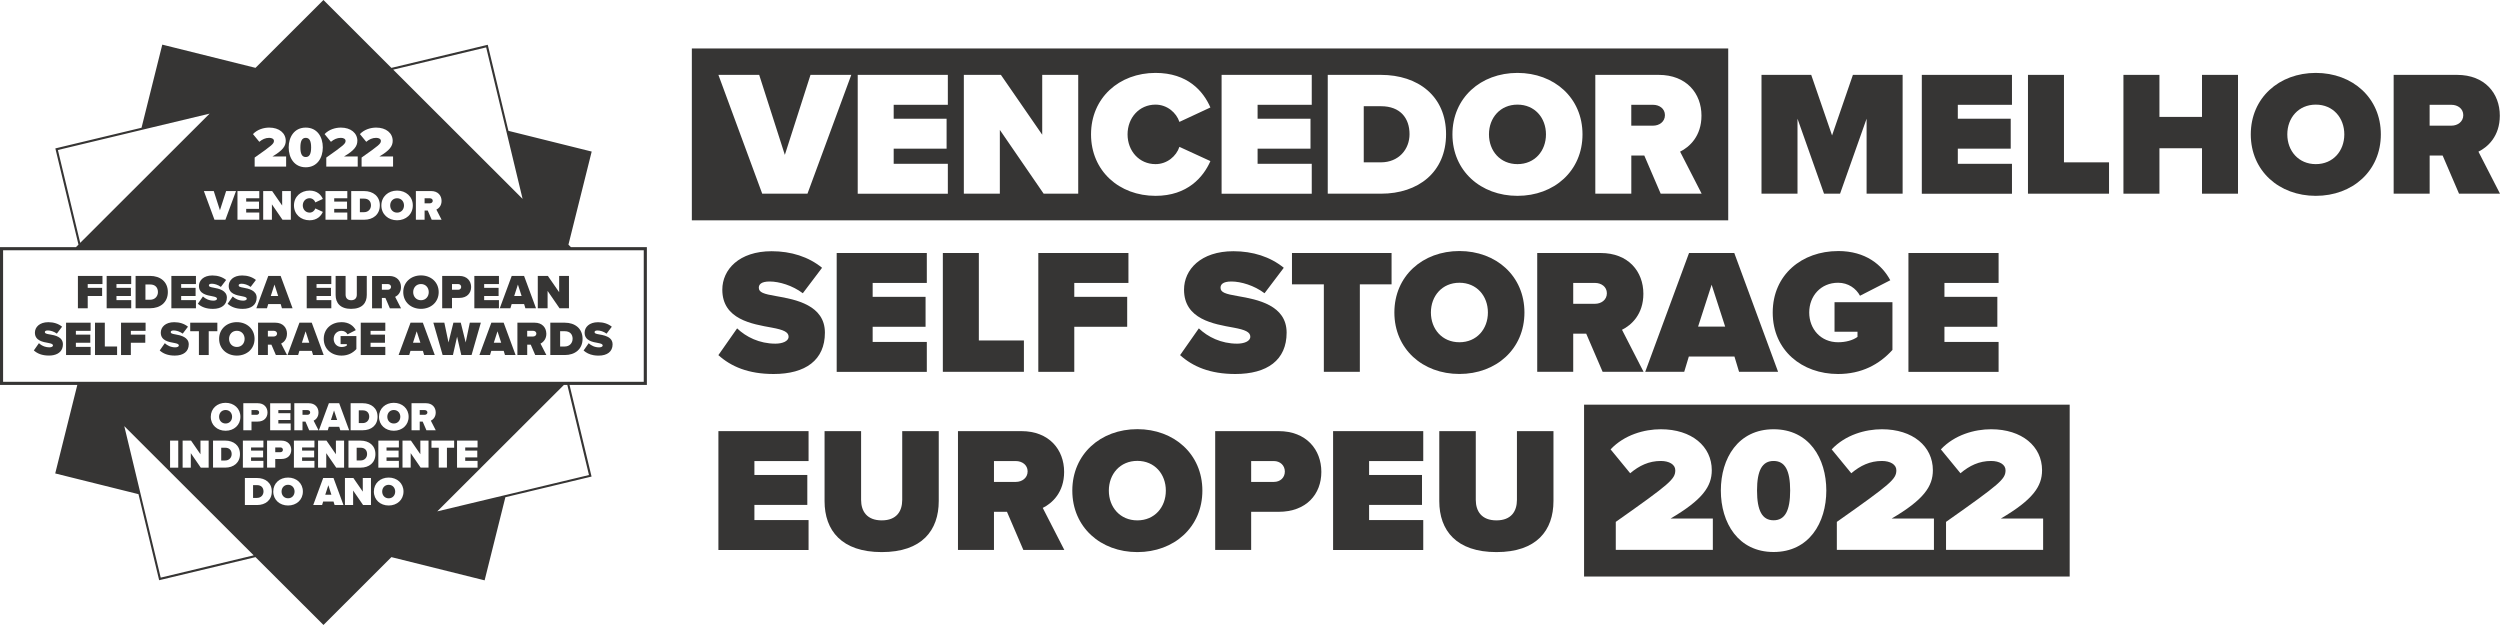 <?xml version="1.0" encoding="UTF-8"?>
<svg id="Layer_1" data-name="Layer 1" xmlns="http://www.w3.org/2000/svg" viewBox="0 0 800 200">
  <defs>
    <style>
      .cls-1 {
        fill: #363534;
      }
    </style>
  </defs>
  <g id="fedessa">
    <g>
      <g>
        <g>
          <g>
            <path class="cls-1" d="M567.55,147.51c-3.65,0-5.3,3.02-5.3,9.46s1.65,9.52,5.3,9.52,5.3-3.08,5.3-9.52-1.65-9.46-5.3-9.46Z"/>
            <path class="cls-1" d="M506.9,129.5v55h155.4v-55h-155.4ZM548.12,175.95h-31.07v-8.95c17.39-12.26,19.04-13.68,19.04-16.53,0-1.82-1.94-2.96-4.62-2.96-3.82,0-6.9,1.48-9.81,3.93l-6.27-7.64c4.39-4.67,10.77-6.44,16.08-6.44,9.86,0,16.3,5.47,16.3,13.11,0,5.19-2.96,9.46-13.17,15.45h13.51v10.03ZM567.55,176.64c-11.34,0-16.88-9.35-16.88-19.67s5.53-19.61,16.88-19.61,16.87,9.29,16.87,19.61-5.53,19.67-16.87,19.67ZM618.86,175.95h-31.07v-8.95c17.39-12.26,19.04-13.68,19.04-16.53,0-1.82-1.94-2.96-4.62-2.96-3.82,0-6.9,1.48-9.8,3.93l-6.27-7.64c4.39-4.67,10.77-6.44,16.08-6.44,9.86,0,16.3,5.47,16.3,13.11,0,5.19-2.96,9.46-13.17,15.45h13.51v10.03ZM653.8,175.95h-31.07v-8.95c17.39-12.26,19.04-13.68,19.04-16.53,0-1.82-1.94-2.96-4.62-2.96-3.82,0-6.9,1.48-9.8,3.93l-6.27-7.64c4.39-4.67,10.77-6.44,16.08-6.44,9.86,0,16.3,5.47,16.3,13.11,0,5.19-2.96,9.46-13.17,15.45h13.51v10.03Z"/>
          </g>
          <g>
            <path class="cls-1" d="M229.89,175.98v-38.02h28.85v9.58h-17.33v4.45h16.93v9.58h-16.93v4.85h17.33v9.58h-28.85Z"/>
            <path class="cls-1" d="M263.86,137.96h11.69v22c0,3.65,1.88,6.56,6.61,6.56s6.55-2.91,6.55-6.56v-22h11.69v22.35c0,9.46-5.42,16.36-18.24,16.36s-18.3-6.9-18.3-16.3v-22.4Z"/>
            <path class="cls-1" d="M327.47,175.98l-5.24-12.2h-4.16v12.2h-11.52v-38.02h20.29c8.89,0,13.68,5.93,13.68,13.05,0,6.56-3.82,10.03-6.84,11.52l6.9,13.45h-13.11ZM325.08,147.54h-7.01v6.67h7.01c1.94,0,3.76-1.25,3.76-3.36s-1.82-3.31-3.76-3.31Z"/>
            <path class="cls-1" d="M363.95,137.33c11.74,0,20.81,7.98,20.81,19.67s-9.06,19.67-20.81,19.67-20.81-7.98-20.81-19.67,9.06-19.67,20.81-19.67ZM363.95,147.48c-5.53,0-9.12,4.22-9.12,9.52s3.59,9.52,9.12,9.52,9.12-4.22,9.12-9.52-3.59-9.52-9.12-9.52Z"/>
            <path class="cls-1" d="M388.86,175.98v-38.02h20.29c8.89,0,13.68,5.93,13.68,13.05s-4.79,12.77-13.68,12.77h-8.78v12.2h-11.52ZM407.67,147.54h-7.3v6.67h7.3c1.94,0,3.48-1.31,3.48-3.31s-1.54-3.36-3.48-3.36Z"/>
            <path class="cls-1" d="M426.59,175.98v-38.02h28.85v9.58h-17.33v4.45h16.93v9.58h-16.93v4.85h17.33v9.58h-28.85Z"/>
            <path class="cls-1" d="M460.56,137.96h11.69v22c0,3.65,1.88,6.56,6.61,6.56s6.56-2.91,6.56-6.56v-22h11.69v22.35c0,9.46-5.42,16.36-18.24,16.36s-18.3-6.9-18.3-16.3v-22.4Z"/>
          </g>
        </g>
        <g>
          <path class="cls-1" d="M235.87,105.07c2.85,2.74,7.13,4.9,12.26,4.9,2.17,0,4.22-.74,4.22-2.22s-1.6-2.22-5.36-2.91c-6.27-1.14-15.85-2.62-15.85-12.14,0-6.44,5.36-12.31,15.79-12.31,6.21,0,11.8,1.77,16.13,5.3l-6.16,8.15c-3.31-2.51-7.58-3.76-10.6-3.76-2.85,0-3.48,1.03-3.48,2,0,1.48,1.54,2,5.59,2.68,6.27,1.08,15.56,2.91,15.56,11.69s-6.21,13.23-16.42,13.23c-8.1,0-13.62-2.39-17.67-6.04l5.99-8.55Z"/>
          <path class="cls-1" d="M267.74,118.98v-38.02h28.84v9.58h-17.33v4.45h16.93v9.58h-16.93v4.85h17.33v9.58h-28.84Z"/>
          <path class="cls-1" d="M301.71,118.98v-38.02h11.52v27.99h14.42v10.03h-25.94Z"/>
          <path class="cls-1" d="M332.26,118.98v-38.02h28.84v9.58h-17.33v4.45h16.93v9.58h-16.93v14.42h-11.51Z"/>
          <path class="cls-1" d="M383.62,105.07c2.85,2.74,7.13,4.9,12.26,4.9,2.17,0,4.22-.74,4.22-2.22s-1.6-2.22-5.36-2.91c-6.27-1.14-15.85-2.62-15.85-12.14,0-6.44,5.36-12.31,15.79-12.31,6.21,0,11.8,1.77,16.13,5.3l-6.16,8.15c-3.31-2.51-7.58-3.76-10.6-3.76-2.85,0-3.48,1.03-3.48,2,0,1.48,1.54,2,5.59,2.68,6.27,1.08,15.56,2.91,15.56,11.69s-6.21,13.23-16.42,13.23c-8.1,0-13.62-2.39-17.67-6.04l5.99-8.55Z"/>
          <path class="cls-1" d="M423.63,118.98v-27.99h-10.2v-10.03h31.87v10.03h-10.15v27.99h-11.51Z"/>
          <path class="cls-1" d="M467.01,80.33c11.74,0,20.81,7.98,20.81,19.67s-9.06,19.67-20.81,19.67-20.81-7.98-20.81-19.67,9.06-19.67,20.81-19.67ZM467.01,90.48c-5.53,0-9.12,4.22-9.12,9.52s3.59,9.52,9.12,9.52,9.12-4.22,9.12-9.52-3.59-9.52-9.12-9.52Z"/>
          <path class="cls-1" d="M512.84,118.98l-5.25-12.2h-4.16v12.2h-11.52v-38.02h20.29c8.89,0,13.68,5.93,13.68,13.05,0,6.56-3.82,10.03-6.84,11.52l6.9,13.45h-13.11ZM510.44,90.54h-7.01v6.67h7.01c1.94,0,3.76-1.25,3.76-3.36s-1.82-3.31-3.76-3.31Z"/>
          <path class="cls-1" d="M556.5,118.98l-1.48-4.9h-14.59l-1.48,4.9h-12.48l14.02-38.02h14.48l14.02,38.02h-12.48ZM547.72,91.11l-4.33,13.4h8.66l-4.33-13.4Z"/>
          <path class="cls-1" d="M588.19,80.33c8.84,0,14.08,4.45,16.7,9.35l-9.69,4.96c-1.25-2.34-3.76-4.16-7.01-4.16-5.53,0-9.24,4.22-9.24,9.52s3.71,9.52,9.24,9.52c2.45,0,4.73-.63,6.21-1.71v-1.65h-7.35v-9.46h18.53v15.28c-4.22,4.67-9.92,7.7-17.39,7.7-11.52,0-20.92-7.52-20.92-19.67s9.41-19.67,20.92-19.67Z"/>
          <path class="cls-1" d="M610.7,118.98v-38.02h28.85v9.58h-17.33v4.45h16.93v9.58h-16.93v4.85h17.33v9.58h-28.85Z"/>
        </g>
        <g>
          <g>
            <path class="cls-1" d="M597.31,61.98v-24l-8.49,24h-5.13l-8.49-24v24h-11.52V23.96h15.91l6.67,19.38,6.67-19.38h15.91v38.02h-11.52Z"/>
            <path class="cls-1" d="M614.98,61.98V23.96h28.85v9.58h-17.33v4.45h16.93v9.58h-16.93v4.85h17.33v9.58h-28.85Z"/>
            <path class="cls-1" d="M648.95,61.98V23.96h11.52v27.99h14.42v10.03h-25.94Z"/>
            <path class="cls-1" d="M704.64,61.98v-14.54h-13.62v14.54h-11.52V23.96h11.52v13.45h13.62v-13.45h11.52v38.02h-11.52Z"/>
            <path class="cls-1" d="M741.06,23.33c11.74,0,20.81,7.98,20.81,19.67s-9.06,19.67-20.81,19.67-20.81-7.98-20.81-19.67,9.06-19.67,20.81-19.67ZM741.06,33.48c-5.53,0-9.12,4.22-9.12,9.52s3.59,9.52,9.12,9.52,9.12-4.22,9.12-9.52-3.59-9.52-9.12-9.52Z"/>
            <path class="cls-1" d="M786.89,61.98l-5.24-12.2h-4.16v12.2h-11.52V23.96h20.29c8.89,0,13.68,5.93,13.68,13.05,0,6.56-3.82,10.03-6.84,11.52l6.9,13.45h-13.11ZM784.49,33.54h-7.01v6.67h7.01c1.94,0,3.76-1.25,3.76-3.36s-1.82-3.31-3.76-3.31Z"/>
          </g>
          <g>
            <path class="cls-1" d="M441.93,33.99h-5.53v17.96h5.47c5.76,0,9.18-4.22,9.18-9.01,0-5.13-2.96-8.95-9.12-8.95Z"/>
            <path class="cls-1" d="M485.59,33.48c-5.53,0-9.12,4.22-9.12,9.52s3.59,9.52,9.12,9.52,9.12-4.22,9.12-9.52-3.59-9.52-9.12-9.52Z"/>
            <path class="cls-1" d="M221.39,15.5v55h331.64V15.5H221.39ZM258.39,61.98h-14.48l-14.02-38.02h13.05l8.21,25.6,8.21-25.6h13.05l-14.02,38.02ZM303.31,33.54h-17.33v4.45h16.93v9.58h-16.93v4.85h17.33v9.58h-28.84V23.96h28.84v9.58ZM345.03,61.98h-11.06l-14.02-20.41v20.41h-11.52V23.96h11.86l13.22,19.15v-19.15h11.52v38.02ZM369.77,52.52c3.71,0,6.67-2.56,7.64-5.53l9.92,4.56c-2.22,5.07-7.3,11.12-17.56,11.12-11.63,0-20.64-7.98-20.64-19.67s9.01-19.67,20.64-19.67c10.26,0,15.28,5.81,17.56,11.06l-9.92,4.62c-.97-2.96-3.93-5.53-7.64-5.53-5.24,0-8.95,4.22-8.95,9.52s3.71,9.52,8.95,9.52ZM419.76,33.54h-17.33v4.45h16.93v9.58h-16.93v4.85h17.33v9.58h-28.85V23.96h28.85v9.58ZM441.93,61.98h-17.05V23.96h16.99c11.97,0,20.87,6.84,20.87,18.98s-8.89,19.04-20.81,19.04ZM485.59,62.67c-11.74,0-20.81-7.98-20.81-19.67s9.06-19.67,20.81-19.67,20.81,7.98,20.81,19.67-9.06,19.67-20.81,19.67ZM531.42,61.98l-5.24-12.2h-4.16v12.2h-11.52V23.96h20.29c8.89,0,13.68,5.93,13.68,13.05,0,6.56-3.82,10.03-6.84,11.52l6.9,13.45h-13.11Z"/>
            <path class="cls-1" d="M529.02,33.54h-7.01v6.67h7.01c1.94,0,3.76-1.25,3.76-3.36s-1.82-3.31-3.76-3.31Z"/>
          </g>
        </g>
      </g>
      <g>
        <path class="cls-1" d="M207,79.09h-24.3l-.8-.8,7.44-29.79-26.64-6.63-6.54-27.21-.08-.33-30.83,7.39L103.5,0l-21.74,21.71-29.83-7.43-6.64,26.6-27.25,6.53-.33.08,7.4,30.79-.81.81H0v44.08h24.74l-7.07,28.33,26.64,6.63,6.54,27.21.08.33,30.83-7.39,21.75,21.71,21.74-21.71,29.83,7.43,6.64-26.6,27.25-6.53.33-.08-7.05-29.33h24.75v-44.08ZM206.01,122.18H.99v-42.09h205.01v42.09ZM161.91,158.37l-21.99,5.27,27.54-27.5,12.98-12.96h1.1l6.93,28.83-26.57,6.37ZM51.43,184.85l-6.38-26.53-5.28-21.96,27.54,27.5,13.87,13.85-29.76,7.13ZM152.73,144.19v2.18h-3.86v1.1h3.95v2.18h-6.57v-8.65h6.57v2.18h-3.95v1.01h3.86ZM138.07,143.28v-2.28h7.26v2.28h-2.31v6.36h-2.62v-6.36h-2.32ZM72.19,137.84c-2.67,0-4.74-1.81-4.74-4.47s2.06-4.47,4.74-4.47,4.74,1.82,4.74,4.47-2.06,4.47-4.74,4.47ZM76.79,145.31c0,2.76-2.03,4.33-4.74,4.33h-3.88v-8.65h3.87c2.73,0,4.75,1.56,4.75,4.32ZM92.93,132.23v2.18h-3.86v1.1h3.95v2.18h-6.57v-8.65h6.57v2.18h-3.95v1.01h3.86ZM90.08,141c2.03,0,3.12,1.35,3.12,2.97s-1.09,2.9-3.12,2.9h-2v2.77h-2.62v-8.65h4.62ZM101.93,137.68h-2.99l-1.19-2.77h-.95v2.77h-2.62v-8.65h4.62c2.03,0,3.12,1.35,3.12,2.97,0,1.49-.87,2.28-1.56,2.62l1.57,3.06ZM139.44,137.68h-2.99l-1.19-2.77h-.95v2.77h-2.62v-8.65h4.62c2.03,0,3.12,1.35,3.12,2.97,0,1.49-.87,2.28-1.56,2.62l1.57,3.06ZM134.51,145.35v-4.36h2.62v8.65h-2.52l-3.19-4.64v4.64h-2.62v-8.65h2.7l3.01,4.36ZM126.02,137.84c-2.67,0-4.74-1.81-4.74-4.47s2.06-4.47,4.74-4.47,4.74,1.82,4.74,4.47-2.06,4.47-4.74,4.47ZM127.64,141v2.18h-3.95v1.01h3.86v2.18h-3.86v1.1h3.95v2.18h-6.57v-8.65h6.57ZM124.38,152.82c2.67,0,4.74,1.82,4.74,4.47s-2.06,4.47-4.74,4.47-4.74-1.81-4.74-4.47,2.06-4.47,4.74-4.47ZM115.38,141c2.73,0,4.75,1.56,4.75,4.32s-2.03,4.33-4.74,4.33h-3.88v-8.65h3.87ZM112.2,137.68v-8.65h3.87c2.73,0,4.75,1.56,4.75,4.32s-2.03,4.33-4.74,4.33h-3.88ZM118.71,152.96v8.65h-2.52l-3.19-4.64v4.64h-2.62v-8.65h2.7l3.01,4.36v-4.36h2.62ZM108.89,137.68l-.34-1.11h-3.32l-.34,1.11h-2.84l3.19-8.65h3.3l3.19,8.65h-2.84ZM104.48,141l3.01,4.36v-4.36h2.62v8.65h-2.52l-3.19-4.64v4.64h-2.62v-8.65h2.7ZM100.62,141v2.18h-3.95v1.01h3.86v2.18h-3.86v1.1h3.95v2.18h-6.57v-8.65h6.57ZM96.92,157.29c0,2.66-2.06,4.47-4.74,4.47s-4.74-1.81-4.74-4.47,2.06-4.47,4.74-4.47,4.74,1.82,4.74,4.47ZM86.98,157.28c0,2.76-2.03,4.33-4.74,4.33h-3.88v-8.65h3.87c2.73,0,4.75,1.56,4.75,4.32ZM82.48,134.91h-2v2.77h-2.62v-8.65h4.62c2.03,0,3.12,1.35,3.12,2.97s-1.09,2.9-3.12,2.9ZM84.29,141v2.18h-3.95v1.01h3.86v2.18h-3.86v1.1h3.95v2.18h-6.57v-8.65h6.57ZM103.42,152.96h3.3l3.19,8.65h-2.84l-.34-1.11h-3.32l-.34,1.11h-2.84l3.19-8.65ZM66.77,141v8.65h-2.52l-3.19-4.64v4.64h-2.62v-8.65h2.7l3.01,4.36v-4.36h2.62ZM57.04,141v8.65h-2.62v-8.65h2.62ZM45.09,41.63l21.99-5.27-27.54,27.5-13.87,13.85-7.14-29.71,26.57-6.37ZM155.57,15.15l6.38,26.53,5.28,21.96-27.54-27.5-13.87-13.85,29.76-7.13ZM141.32,70.32h-3.17l-1.27-2.95h-1.01v2.95h-2.79v-9.18h4.91c2.15,0,3.31,1.43,3.31,3.15,0,1.58-.92,2.42-1.66,2.78l1.67,3.25ZM115.71,53.31v-2.89c5.63-3.96,6.17-4.42,6.17-5.35,0-.59-.63-.96-1.5-.96-1.24,0-2.23.48-3.18,1.27l-2.03-2.47c1.42-1.51,3.49-2.08,5.21-2.08,3.19,0,5.28,1.77,5.28,4.24,0,1.68-.96,3.06-4.26,5h4.38v3.24h-10.06ZM121.54,65.72c0,2.93-2.15,4.6-5.03,4.6h-4.12v-9.18h4.11c2.9,0,5.05,1.65,5.05,4.59ZM127.07,60.99c2.84,0,5.03,1.93,5.03,4.75s-2.19,4.75-5.03,4.75-5.03-1.93-5.03-4.75,2.19-4.75,5.03-4.75ZM114.35,45.07c0,1.68-.96,3.06-4.26,5h4.38v3.24h-10.06v-2.89c5.63-3.96,6.17-4.42,6.17-5.35,0-.59-.63-.96-1.5-.96-1.24,0-2.23.48-3.18,1.27l-2.03-2.47c1.42-1.51,3.49-2.08,5.21-2.08,3.19,0,5.28,1.77,5.28,4.24ZM111.05,64.53v2.31h-4.1v1.17h4.19v2.31h-6.98v-9.18h6.98v2.31h-4.19v1.07h4.1ZM99.06,68.04c.9,0,1.61-.62,1.85-1.34l2.4,1.1c-.54,1.23-1.76,2.69-4.25,2.69-2.81,0-4.99-1.93-4.99-4.75s2.18-4.75,4.99-4.75c2.48,0,3.69,1.4,4.25,2.67l-2.4,1.11c-.23-.72-.95-1.34-1.85-1.34-1.27,0-2.17,1.02-2.17,2.3s.9,2.3,2.17,2.3ZM97.84,53.53c-3.67,0-5.46-3.02-5.46-6.36s1.79-6.34,5.46-6.34,5.46,3,5.46,6.34-1.79,6.36-5.46,6.36ZM82.88,64.53v2.31h-4.1v1.17h4.19v2.31h-6.98v-9.18h6.98v2.31h-4.19v1.07h4.1ZM81.49,53.31v-2.89c5.63-3.96,6.17-4.42,6.17-5.35,0-.59-.63-.96-1.5-.96-1.24,0-2.23.48-3.18,1.27l-2.03-2.47c1.42-1.51,3.49-2.08,5.21-2.08,3.19,0,5.28,1.77,5.28,4.24,0,1.68-.96,3.06-4.26,5h4.38v3.24h-10.06ZM84.22,61.14h2.87l3.2,4.63v-4.63h2.78v9.18h-2.67l-3.39-4.93v4.93h-2.79v-9.18ZM70.37,67.32l1.99-6.18h3.16l-3.39,9.18h-3.5l-3.39-9.18h3.16l1.99,6.18Z"/>
        <g>
          <polygon class="cls-1" points="105.07 155.27 104.08 158.32 106.05 158.32 105.07 155.27"/>
          <path class="cls-1" d="M90.1,157.29c0,1.21.82,2.16,2.08,2.16s2.08-.96,2.08-2.16-.82-2.16-2.08-2.16-2.08.96-2.08,2.16Z"/>
          <path class="cls-1" d="M80.98,159.33h1.25c1.31,0,2.09-.96,2.09-2.05,0-1.17-.67-2.04-2.08-2.04h-1.26v4.08Z"/>
          <path class="cls-1" d="M124.38,159.46c1.26,0,2.08-.96,2.08-2.16s-.82-2.16-2.08-2.16-2.08.96-2.08,2.16.82,2.16,2.08,2.16Z"/>
          <path class="cls-1" d="M117.47,145.31c0-1.17-.67-2.04-2.08-2.04h-1.26v4.08h1.25c1.31,0,2.09-.96,2.09-2.05Z"/>
          <path class="cls-1" d="M72.19,131.2c-1.26,0-2.08.96-2.08,2.16s.82,2.16,2.08,2.16,2.08-.96,2.08-2.16-.82-2.16-2.08-2.16Z"/>
          <path class="cls-1" d="M126.02,131.2c-1.26,0-2.08.96-2.08,2.16s.82,2.16,2.08,2.16,2.08-.96,2.08-2.16-.82-2.16-2.08-2.16Z"/>
          <path class="cls-1" d="M135.91,131.22h-1.6v1.52h1.6c.44,0,.86-.29.86-.76s-.42-.75-.86-.75Z"/>
          <path class="cls-1" d="M82.14,131.22h-1.66v1.52h1.66c.44,0,.79-.3.79-.75s-.35-.76-.79-.76Z"/>
          <path class="cls-1" d="M118.15,133.35c0-1.17-.67-2.04-2.08-2.04h-1.26v4.08h1.25c1.31,0,2.09-.96,2.09-2.05Z"/>
          <path class="cls-1" d="M70.79,147.36h1.25c1.31,0,2.09-.96,2.09-2.05,0-1.17-.67-2.04-2.08-2.04h-1.26v4.08Z"/>
          <path class="cls-1" d="M90.53,143.94c0-.47-.35-.76-.79-.76h-1.66v1.52h1.66c.44,0,.79-.3.79-.75Z"/>
          <path class="cls-1" d="M98.4,131.22h-1.6v1.52h1.6c.44,0,.86-.29.86-.76s-.42-.75-.86-.75Z"/>
          <polygon class="cls-1" points="105.9 134.39 107.88 134.39 106.89 131.35 105.9 134.39"/>
        </g>
        <g>
          <path class="cls-1" d="M15.87,107.01c-1.1-.19-1.52-.33-1.52-.73,0-.26.17-.54.95-.54.82,0,1.99.34,2.89,1.02l1.68-2.22c-1.18-.96-2.7-1.44-4.4-1.44-2.84,0-4.3,1.6-4.3,3.35,0,2.59,2.61,2.99,4.32,3.3,1.03.19,1.46.39,1.46.79s-.56.61-1.15.61c-.54,0-1.04-.09-1.5-.24-.74-.24-1.37-.64-1.84-1.1l-1.63,2.33c1.1.99,2.61,1.64,4.82,1.64.51,0,.98-.04,1.41-.13,1.93-.38,3.07-1.6,3.07-3.47,0-2.39-2.53-2.89-4.24-3.18Z"/>
          <polygon class="cls-1" points="21.14 113.61 27.12 113.61 29 113.61 29 111 27.77 111 24.28 111 24.28 109.68 28.1 109.68 28.89 109.68 28.89 107.08 28.75 107.08 24.28 107.08 24.28 105.87 29 105.87 29 103.26 21.14 103.26 21.14 113.61"/>
          <polygon class="cls-1" points="33.54 110.88 33.54 110.44 33.54 103.26 31.81 103.26 31.46 103.26 31.11 103.26 30.4 103.26 30.4 113.61 33.6 113.61 33.95 113.61 34.3 113.61 37.47 113.61 37.47 110.88 33.65 110.88 33.54 110.88"/>
          <polygon class="cls-1" points="38.73 113.61 41.87 113.61 41.87 109.68 46.49 109.68 46.49 107.08 41.87 107.08 41.87 105.87 46.59 105.87 46.59 103.26 38.73 103.26 38.73 113.61"/>
          <path class="cls-1" d="M56.15,107.01c-1.1-.19-1.52-.33-1.52-.73,0-.26.17-.54.95-.54.82,0,1.99.34,2.89,1.02l1.68-2.22c-1.18-.96-2.7-1.44-4.4-1.44-2.84,0-4.3,1.6-4.3,3.35,0,2.59,2.61,2.99,4.32,3.3,1.03.19,1.46.39,1.46.79s-.56.61-1.15.61c-1.4,0-2.56-.59-3.34-1.33l-1.63,2.33c1.1.99,2.61,1.64,4.82,1.64,2.78,0,4.47-1.32,4.47-3.6s-2.53-2.89-4.24-3.18Z"/>
          <polygon class="cls-1" points="60.87 105.99 63.65 105.99 63.65 113.61 66.79 113.61 66.79 105.99 69.55 105.99 69.55 103.26 60.87 103.26 60.87 105.99"/>
          <path class="cls-1" d="M75.79,103.09c-3.2,0-5.67,2.17-5.67,5.35s2.47,5.35,5.67,5.35,5.67-2.17,5.67-5.35-2.47-5.35-5.67-5.35ZM75.79,111.03c-1.51,0-2.49-1.15-2.49-2.59s.98-2.59,2.49-2.59,2.49,1.15,2.49,2.59-.98,2.59-2.49,2.59Z"/>
          <path class="cls-1" d="M91.84,106.81c0-1.94-1.31-3.55-3.73-3.55h-5.53v10.35h3.14v-3.32h1.13l1.43,3.32h3.57l-1.88-3.66c.82-.4,1.86-1.35,1.86-3.13ZM87.63,107.68h-1.91v-1.82h1.91c.53,0,1.03.34,1.03.9s-.5.92-1.03.92Z"/>
          <path class="cls-1" d="M95.82,103.26l-3.82,10.35h3.4l.4-1.33h3.98l.4,1.33h3.4l-3.82-10.35h-3.95ZM96.61,109.67l1.18-3.65,1.18,3.65h-2.36Z"/>
          <path class="cls-1" d="M108.99,110.12h2v.45c-.4.3-1.03.47-1.69.47-1.51,0-2.52-1.15-2.52-2.59s1.01-2.59,2.52-2.59c.89,0,1.57.5,1.91,1.13l2.64-1.35c-.71-1.33-2.14-2.55-4.55-2.55-3.14,0-5.7,2.03-5.7,5.35s2.56,5.35,5.7,5.35c2.04,0,3.59-.82,4.74-2.09v-4.16h-5.05v2.58Z"/>
          <polygon class="cls-1" points="115.44 113.61 123.3 113.61 123.3 111 118.58 111 118.58 109.68 123.19 109.68 123.19 107.08 118.58 107.08 118.58 105.87 123.3 105.87 123.3 103.26 115.44 103.26 115.44 113.61"/>
          <path class="cls-1" d="M131.37,103.26l-3.82,10.35h3.4l.4-1.33h3.98l.4,1.33h3.4l-3.82-10.35h-3.95ZM132.16,109.67l1.18-3.65,1.18,3.65h-2.36Z"/>
          <polygon class="cls-1" points="150.34 103.26 149.02 109.59 147.45 103.26 145.09 103.26 143.52 109.59 142.19 103.26 138.67 103.26 141.64 113.61 144.94 113.61 146.27 107.74 147.61 113.61 150.9 113.61 153.87 103.26 150.34 103.26"/>
          <path class="cls-1" d="M157.23,103.26l-3.82,10.35h3.4l.4-1.33h3.98l.4,1.33h3.4l-3.82-10.35h-3.95ZM158.02,109.67l1.18-3.65,1.18,3.65h-2.36Z"/>
          <path class="cls-1" d="M172.96,109.95c.45-.22.96-.61,1.34-1.21.31-.49.53-1.12.53-1.93,0-.05-.01-.09-.01-.14-.06-1.88-1.35-3.41-3.72-3.41h-5.53v10.35h3.14v-3.32h1.13l1.43,3.32h3.57l-1.18-2.3-.7-1.36ZM170.61,107.68h-1.91v-1.82h1.91c.53,0,1.03.34,1.03.9s-.5.92-1.03.92Z"/>
          <path class="cls-1" d="M177.46,103.26h-1.36v10.35h4.65c3.25,0,5.67-1.88,5.67-5.18s-2.42-5.17-5.69-5.17h-3.27ZM183.23,108.43c0,1.3-.93,2.45-2.5,2.45h-1.49v-4.89h1.51c1.68,0,2.49,1.04,2.49,2.44Z"/>
          <path class="cls-1" d="M191.72,111.16c-1.4,0-2.56-.59-3.34-1.33l-1.63,2.33c.81.73,1.85,1.27,3.21,1.51.49.09,1.02.13,1.6.13,2.78,0,4.47-1.32,4.47-3.6,0-.82-.3-1.41-.76-1.85-.88-.85-2.36-1.14-3.49-1.33-1.1-.19-1.52-.33-1.52-.73,0-.26.17-.54.95-.54.82,0,1.99.34,2.89,1.02l1.68-2.22c-1.18-.96-2.7-1.44-4.4-1.44-2.84,0-4.3,1.6-4.3,3.35,0,2.59,2.61,2.99,4.32,3.3,1.03.19,1.46.39,1.46.79s-.56.61-1.15.61Z"/>
          <polygon class="cls-1" points="32.68 94.72 32.68 92.11 32.49 92.11 29.13 92.11 28.78 92.11 28.43 92.11 28.07 92.11 28.07 90.9 28.14 90.9 28.49 90.9 28.84 90.9 32.79 90.9 32.79 90.9 32.79 90.9 32.79 88.3 28.22 88.3 27.86 88.3 27.51 88.3 24.93 88.3 24.93 98.65 28.07 98.65 28.07 94.72 29.05 94.72 29.41 94.72 29.76 94.72 31.84 94.72 32.68 94.72"/>
          <polygon class="cls-1" points="41.99 96.04 37.27 96.04 37.27 94.72 41.89 94.72 41.89 92.11 37.27 92.11 37.27 90.9 41.99 90.9 41.99 88.3 34.13 88.3 34.13 98.65 41.99 98.65 41.99 96.04"/>
          <path class="cls-1" d="M53.71,93.46c0-3.31-2.42-5.17-5.69-5.17h-4.63v10.35h4.65c3.25,0,5.67-1.88,5.67-5.18ZM48.03,95.92h-1.49v-4.89h1.51c1.68,0,2.49,1.04,2.49,2.44,0,1.3-.93,2.45-2.5,2.45Z"/>
          <polygon class="cls-1" points="62.7 96.04 57.97 96.04 57.97 94.72 62.59 94.72 62.59 92.11 57.97 92.11 57.97 90.9 62.7 90.9 62.7 88.3 54.84 88.3 54.84 98.65 62.7 98.65 62.7 96.04"/>
          <path class="cls-1" d="M68.28,96.2c-1.4,0-2.56-.59-3.34-1.33l-1.63,2.33c1.1.99,2.61,1.64,4.82,1.64,2.78,0,4.47-1.32,4.47-3.6s-2.53-2.89-4.24-3.18c-1.1-.19-1.52-.33-1.52-.73,0-.26.17-.54.95-.54.82,0,1.99.34,2.89,1.02l1.68-2.22c-1.18-.96-2.7-1.44-4.4-1.44-2.84,0-4.3,1.6-4.3,3.35,0,2.59,2.61,2.99,4.32,3.31,1.03.19,1.46.39,1.46.79s-.56.61-1.15.61Z"/>
          <path class="cls-1" d="M77.81,96.2c-1.4,0-2.56-.59-3.34-1.33l-1.63,2.33c1.1.99,2.61,1.64,4.82,1.64,2.78,0,4.47-1.32,4.47-3.6s-2.53-2.89-4.24-3.18c-1.1-.19-1.52-.33-1.52-.73,0-.26.17-.54.95-.54.82,0,1.99.34,2.89,1.02l1.68-2.22c-1.18-.96-2.7-1.44-4.4-1.44-2.84,0-4.3,1.6-4.3,3.35,0,2.59,2.61,2.99,4.32,3.31,1.03.19,1.46.39,1.46.79s-.56.61-1.15.61Z"/>
          <path class="cls-1" d="M85.84,97.31h3.98l.4,1.33h3.4l-3.82-10.35h-3.95l-3.82,10.35h3.4l.4-1.33ZM87.83,91.06l1.18,3.65h-2.36l1.18-3.65Z"/>
          <polygon class="cls-1" points="106.02 96.04 101.29 96.04 101.29 94.72 105.91 94.72 105.91 92.11 101.29 92.11 101.29 90.9 106.02 90.9 106.02 88.3 98.15 88.3 98.15 98.65 106.02 98.65 106.02 96.04"/>
          <path class="cls-1" d="M112.4,98.83c3.5,0,4.97-1.88,4.97-4.45v-6.08h-3.19v5.99c0,.99-.51,1.78-1.79,1.78s-1.8-.79-1.8-1.78v-5.99h-3.19v6.1c0,2.56,1.49,4.44,4.99,4.44Z"/>
          <path class="cls-1" d="M126.46,94.99c.82-.4,1.86-1.35,1.86-3.13,0-1.94-1.31-3.55-3.73-3.55h-5.53v10.35h3.14v-3.32h1.13l1.43,3.32h3.57l-1.88-3.66ZM124.11,92.72h-1.91v-1.82h1.91c.53,0,1.03.34,1.03.9s-.5.92-1.03.92Z"/>
          <path class="cls-1" d="M134.71,98.83c3.2,0,5.67-2.17,5.67-5.35s-2.47-5.35-5.67-5.35-5.67,2.17-5.67,5.35,2.47,5.35,5.67,5.35ZM134.71,90.89c1.51,0,2.49,1.15,2.49,2.59s-.98,2.59-2.49,2.59-2.49-1.15-2.49-2.59.98-2.59,2.49-2.59Z"/>
          <path class="cls-1" d="M144.64,95.33h2.39c2.42,0,3.73-1.55,3.73-3.48s-1.31-3.55-3.73-3.55h-5.53v10.35h3.14v-3.32ZM144.64,90.9h1.99c.53,0,.95.36.95.92s-.42.9-.95.9h-1.99v-1.82Z"/>
          <polygon class="cls-1" points="159.66 96.04 154.93 96.04 154.93 94.72 159.55 94.72 159.55 92.11 154.93 92.11 154.93 90.9 159.66 90.9 159.66 88.3 151.79 88.3 151.79 98.65 159.66 98.65 159.66 96.04"/>
          <path class="cls-1" d="M163.74,97.31h3.98l.4,1.33h3.4l-3.82-10.35h-3.95l-3.82,10.35h3.4l.4-1.33ZM165.73,91.06l1.18,3.65h-2.36l1.18-3.65Z"/>
          <polygon class="cls-1" points="179.05 98.65 182.07 98.65 182.07 88.3 179.4 88.3 178.93 88.3 178.93 90.19 178.93 93.51 178.32 92.63 175.32 88.3 173.86 88.3 173.51 88.3 173.16 88.3 172.09 88.3 172.09 98.65 175.23 98.65 175.23 96.93 175.23 95.46 175.23 93.99 175.23 93.09 177.41 96.26 179.05 98.65"/>
        </g>
        <g>
          <path class="cls-1" d="M137.57,63.45h-1.7v1.61h1.7c.47,0,.91-.3.91-.81s-.44-.8-.91-.8Z"/>
          <path class="cls-1" d="M115.17,67.9h1.32c1.39,0,2.22-1.02,2.22-2.18,0-1.24-.72-2.16-2.21-2.16h-1.34v4.34Z"/>
          <path class="cls-1" d="M97.84,44.11c-1.18,0-1.72.98-1.72,3.06s.54,3.08,1.72,3.08,1.72-1,1.72-3.08-.54-3.06-1.72-3.06Z"/>
          <path class="cls-1" d="M127.07,68.04c1.34,0,2.21-1.02,2.21-2.3s-.87-2.3-2.21-2.3-2.21,1.02-2.21,2.3.87,2.3,2.21,2.3Z"/>
        </g>
      </g>
    </g>
  </g>
</svg>